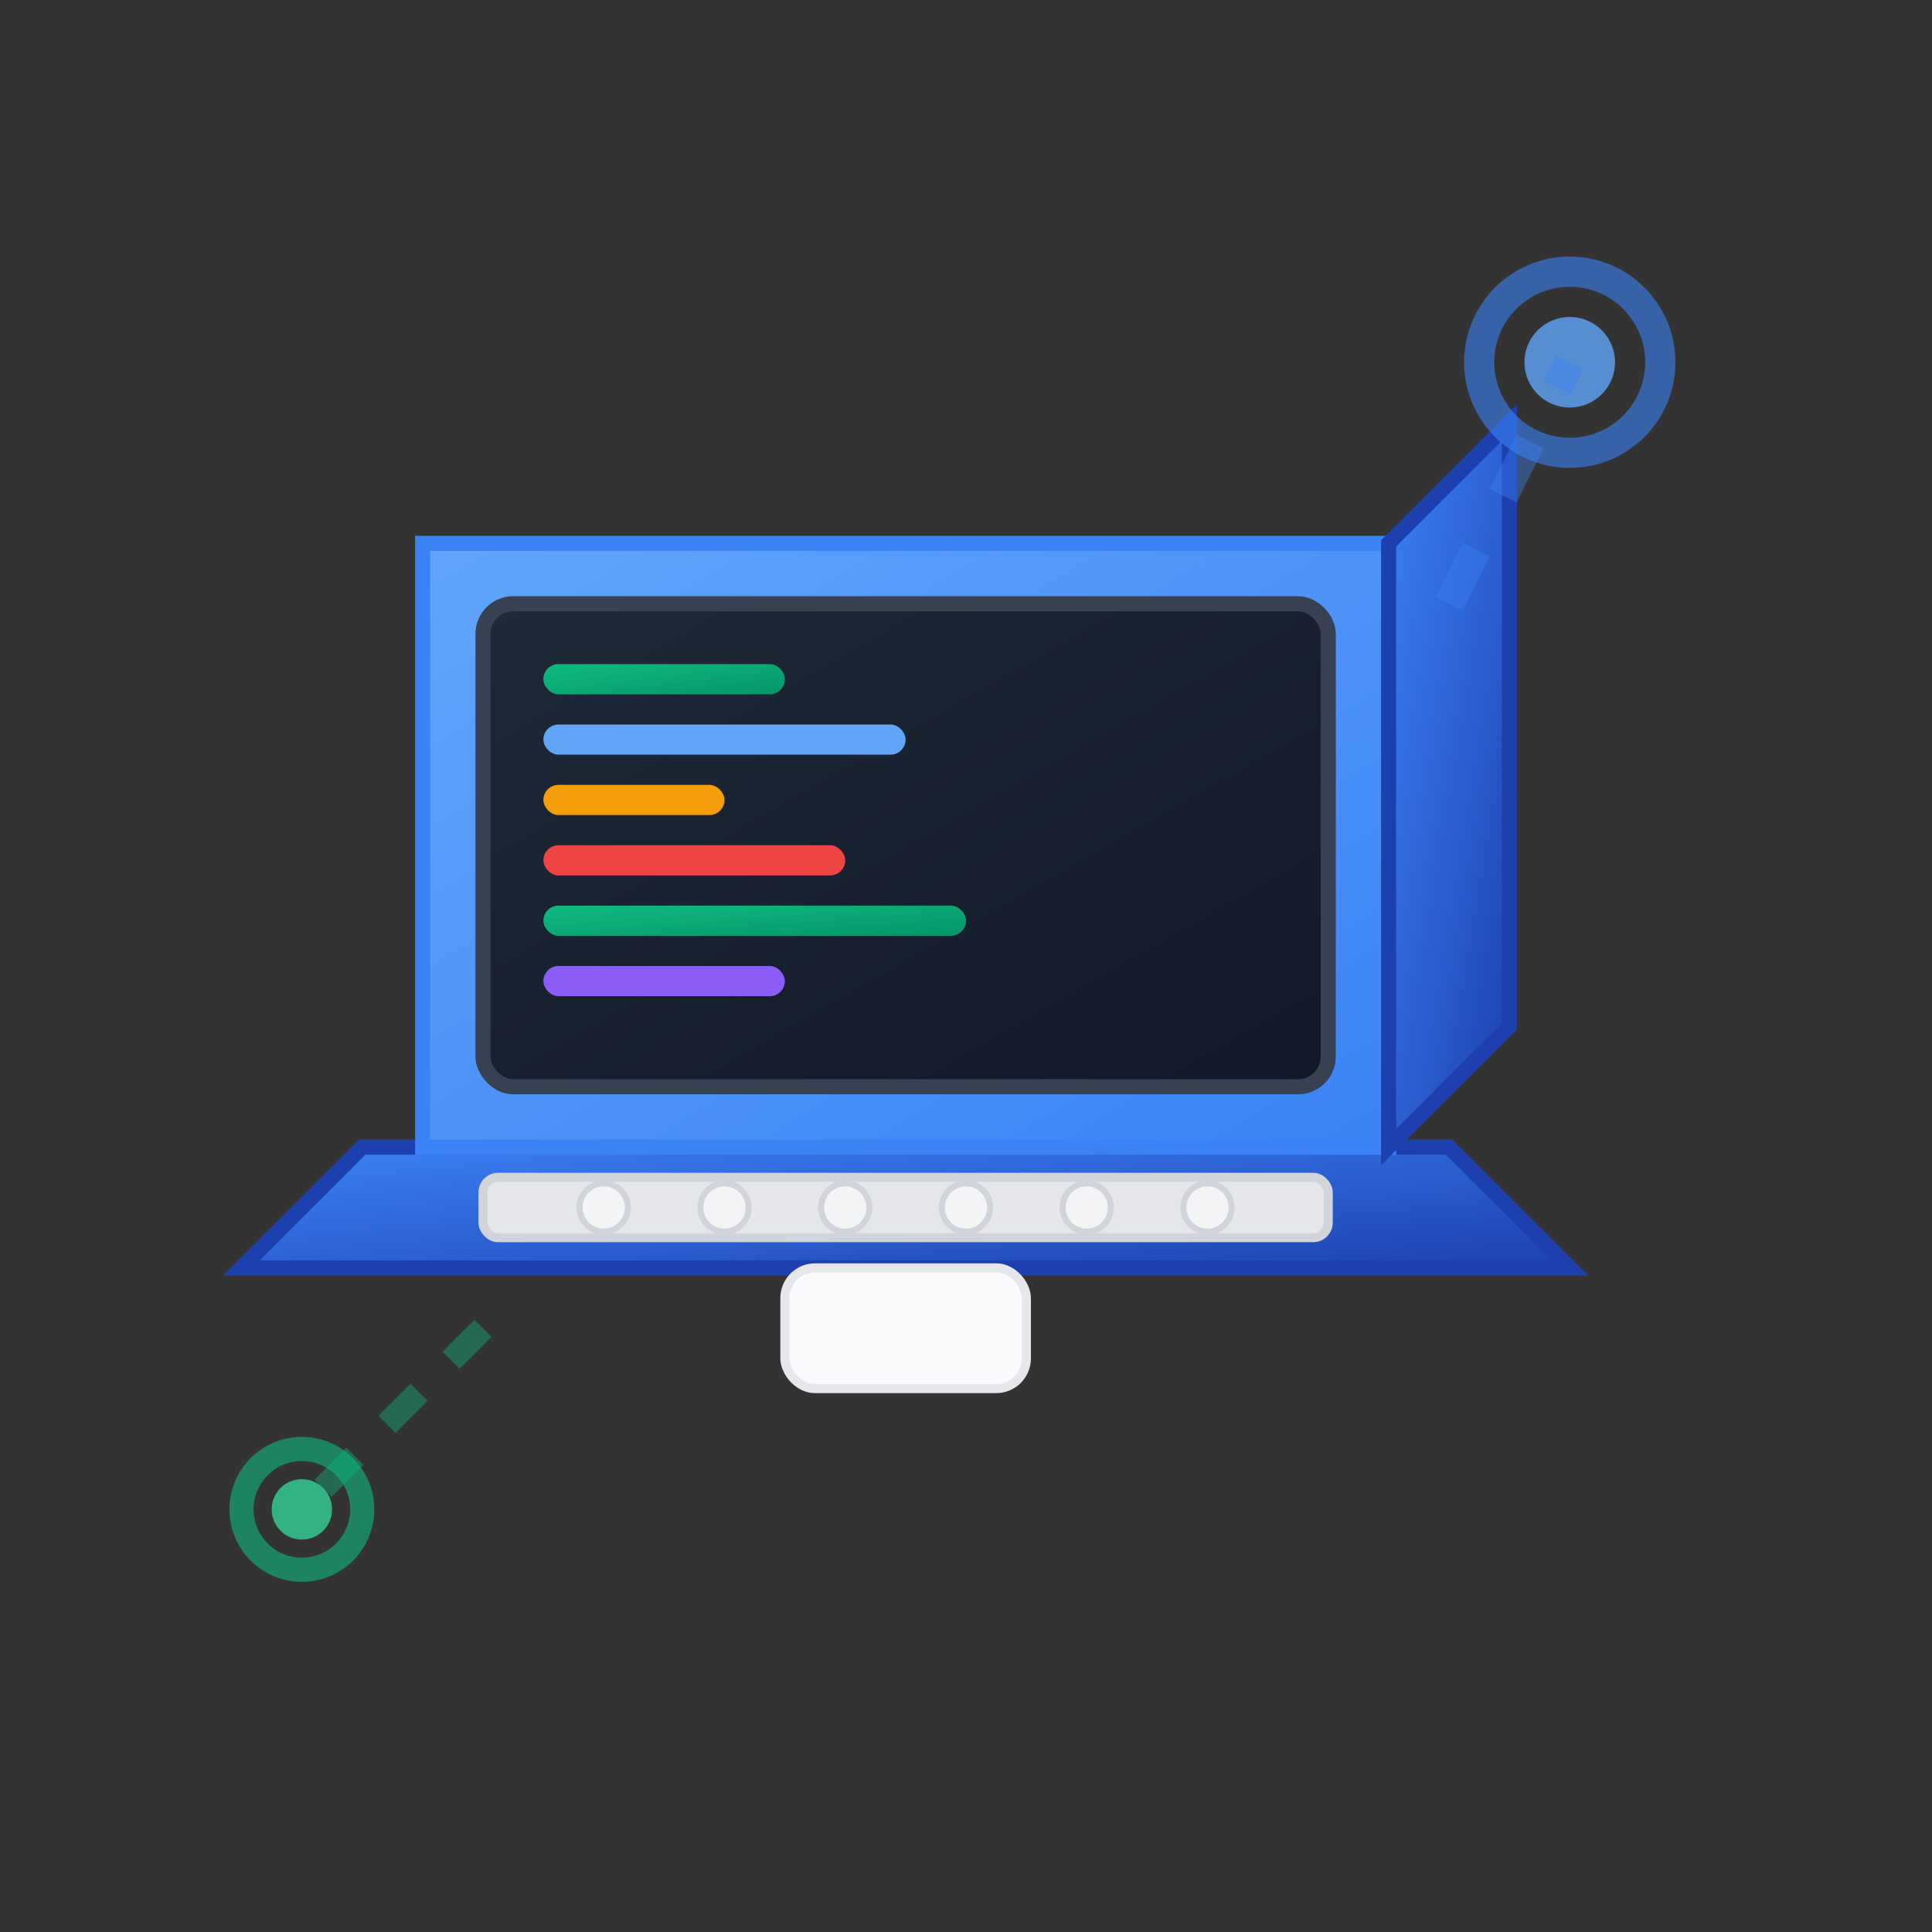 <svg width="64" height="64" viewBox="0 0 64 64" fill="none" xmlns="http://www.w3.org/2000/svg">
  <rect x="0" y="0" width="64" height="64" fill="#333333" stroke="none"/>
  <!-- 3D Isometric Technology Icon - Computer/Laptop -->
  <defs>
    <linearGradient id="techGradient1" x1="0%" y1="0%" x2="100%" y2="100%">
      <stop offset="0%" style="stop-color:#3B82F6;stop-opacity:1" />
      <stop offset="100%" style="stop-color:#1E40AF;stop-opacity:1" />
    </linearGradient>
    <linearGradient id="techGradient2" x1="0%" y1="0%" x2="100%" y2="100%">
      <stop offset="0%" style="stop-color:#60A5FA;stop-opacity:1" />
      <stop offset="100%" style="stop-color:#3B82F6;stop-opacity:1" />
    </linearGradient>
    <linearGradient id="techGradient3" x1="0%" y1="0%" x2="100%" y2="100%">
      <stop offset="0%" style="stop-color:#1F2937;stop-opacity:1" />
      <stop offset="100%" style="stop-color:#111827;stop-opacity:1" />
    </linearGradient>
    <linearGradient id="screenGradient" x1="0%" y1="0%" x2="100%" y2="100%">
      <stop offset="0%" style="stop-color:#10B981;stop-opacity:1" />
      <stop offset="100%" style="stop-color:#059669;stop-opacity:1" />
    </linearGradient>
  </defs>
  
  <!-- Laptop Base (3D Isometric) -->
  <path d="M12 38 L48 38 L52 42 L8 42 Z" fill="url(#techGradient1)" stroke="#1E40AF" stroke-width="0.5"/>
  
  <!-- Laptop Screen Back -->
  <path d="M14 38 L46 38 L46 18 L14 18 Z" fill="url(#techGradient2)" stroke="#3B82F6" stroke-width="0.5"/>
  
  <!-- Laptop Screen Side (3D effect) -->
  <path d="M46 18 L50 14 L50 34 L46 38 Z" fill="url(#techGradient1)" stroke="#1E40AF" stroke-width="0.5"/>
  
  <!-- Screen Display -->
  <rect x="16" y="20" width="28" height="16" fill="url(#techGradient3)" stroke="#374151" stroke-width="0.5" rx="1"/>
  
  <!-- Screen Content (Code Lines) -->
  <rect x="18" y="22" width="8" height="1" fill="url(#screenGradient)" rx="0.5"/>
  <rect x="18" y="24" width="12" height="1" fill="#60A5FA" rx="0.5"/>
  <rect x="18" y="26" width="6" height="1" fill="#F59E0B" rx="0.5"/>
  <rect x="18" y="28" width="10" height="1" fill="#EF4444" rx="0.5"/>
  <rect x="18" y="30" width="14" height="1" fill="url(#screenGradient)" rx="0.5"/>
  <rect x="18" y="32" width="8" height="1" fill="#8B5CF6" rx="0.5"/>
  
  <!-- Keyboard Area -->
  <rect x="16" y="39" width="28" height="2" fill="#E5E7EB" stroke="#D1D5DB" stroke-width="0.3" rx="0.5"/>
  
  <!-- Keyboard Keys (simplified) -->
  <circle cx="20" cy="40" r="0.8" fill="#F3F4F6" stroke="#D1D5DB" stroke-width="0.2"/>
  <circle cx="24" cy="40" r="0.8" fill="#F3F4F6" stroke="#D1D5DB" stroke-width="0.2"/>
  <circle cx="28" cy="40" r="0.8" fill="#F3F4F6" stroke="#D1D5DB" stroke-width="0.2"/>
  <circle cx="32" cy="40" r="0.8" fill="#F3F4F6" stroke="#D1D5DB" stroke-width="0.2"/>
  <circle cx="36" cy="40" r="0.8" fill="#F3F4F6" stroke="#D1D5DB" stroke-width="0.2"/>
  <circle cx="40" cy="40" r="0.8" fill="#F3F4F6" stroke="#D1D5DB" stroke-width="0.2"/>
  
  <!-- Trackpad -->
  <rect x="26" y="42" width="8" height="4" fill="#F9FAFB" stroke="#E5E7EB" stroke-width="0.3" rx="1"/>
  
  <!-- Tech Elements (Circuit patterns) -->
  <circle cx="52" cy="12" r="3" fill="none" stroke="#3B82F6" stroke-width="1" opacity="0.6"/>
  <circle cx="52" cy="12" r="1.5" fill="#60A5FA" opacity="0.8"/>
  
  <circle cx="10" cy="50" r="2" fill="none" stroke="#10B981" stroke-width="0.8" opacity="0.6"/>
  <circle cx="10" cy="50" r="1" fill="#34D399" opacity="0.8"/>
  
  <!-- Connection Lines -->
  <path d="M48 20 L52 12" stroke="#3B82F6" stroke-width="1" opacity="0.4" stroke-dasharray="2,2"/>
  <path d="M16 44 L10 50" stroke="#10B981" stroke-width="0.8" opacity="0.4" stroke-dasharray="1.5,1.5"/>
</svg>